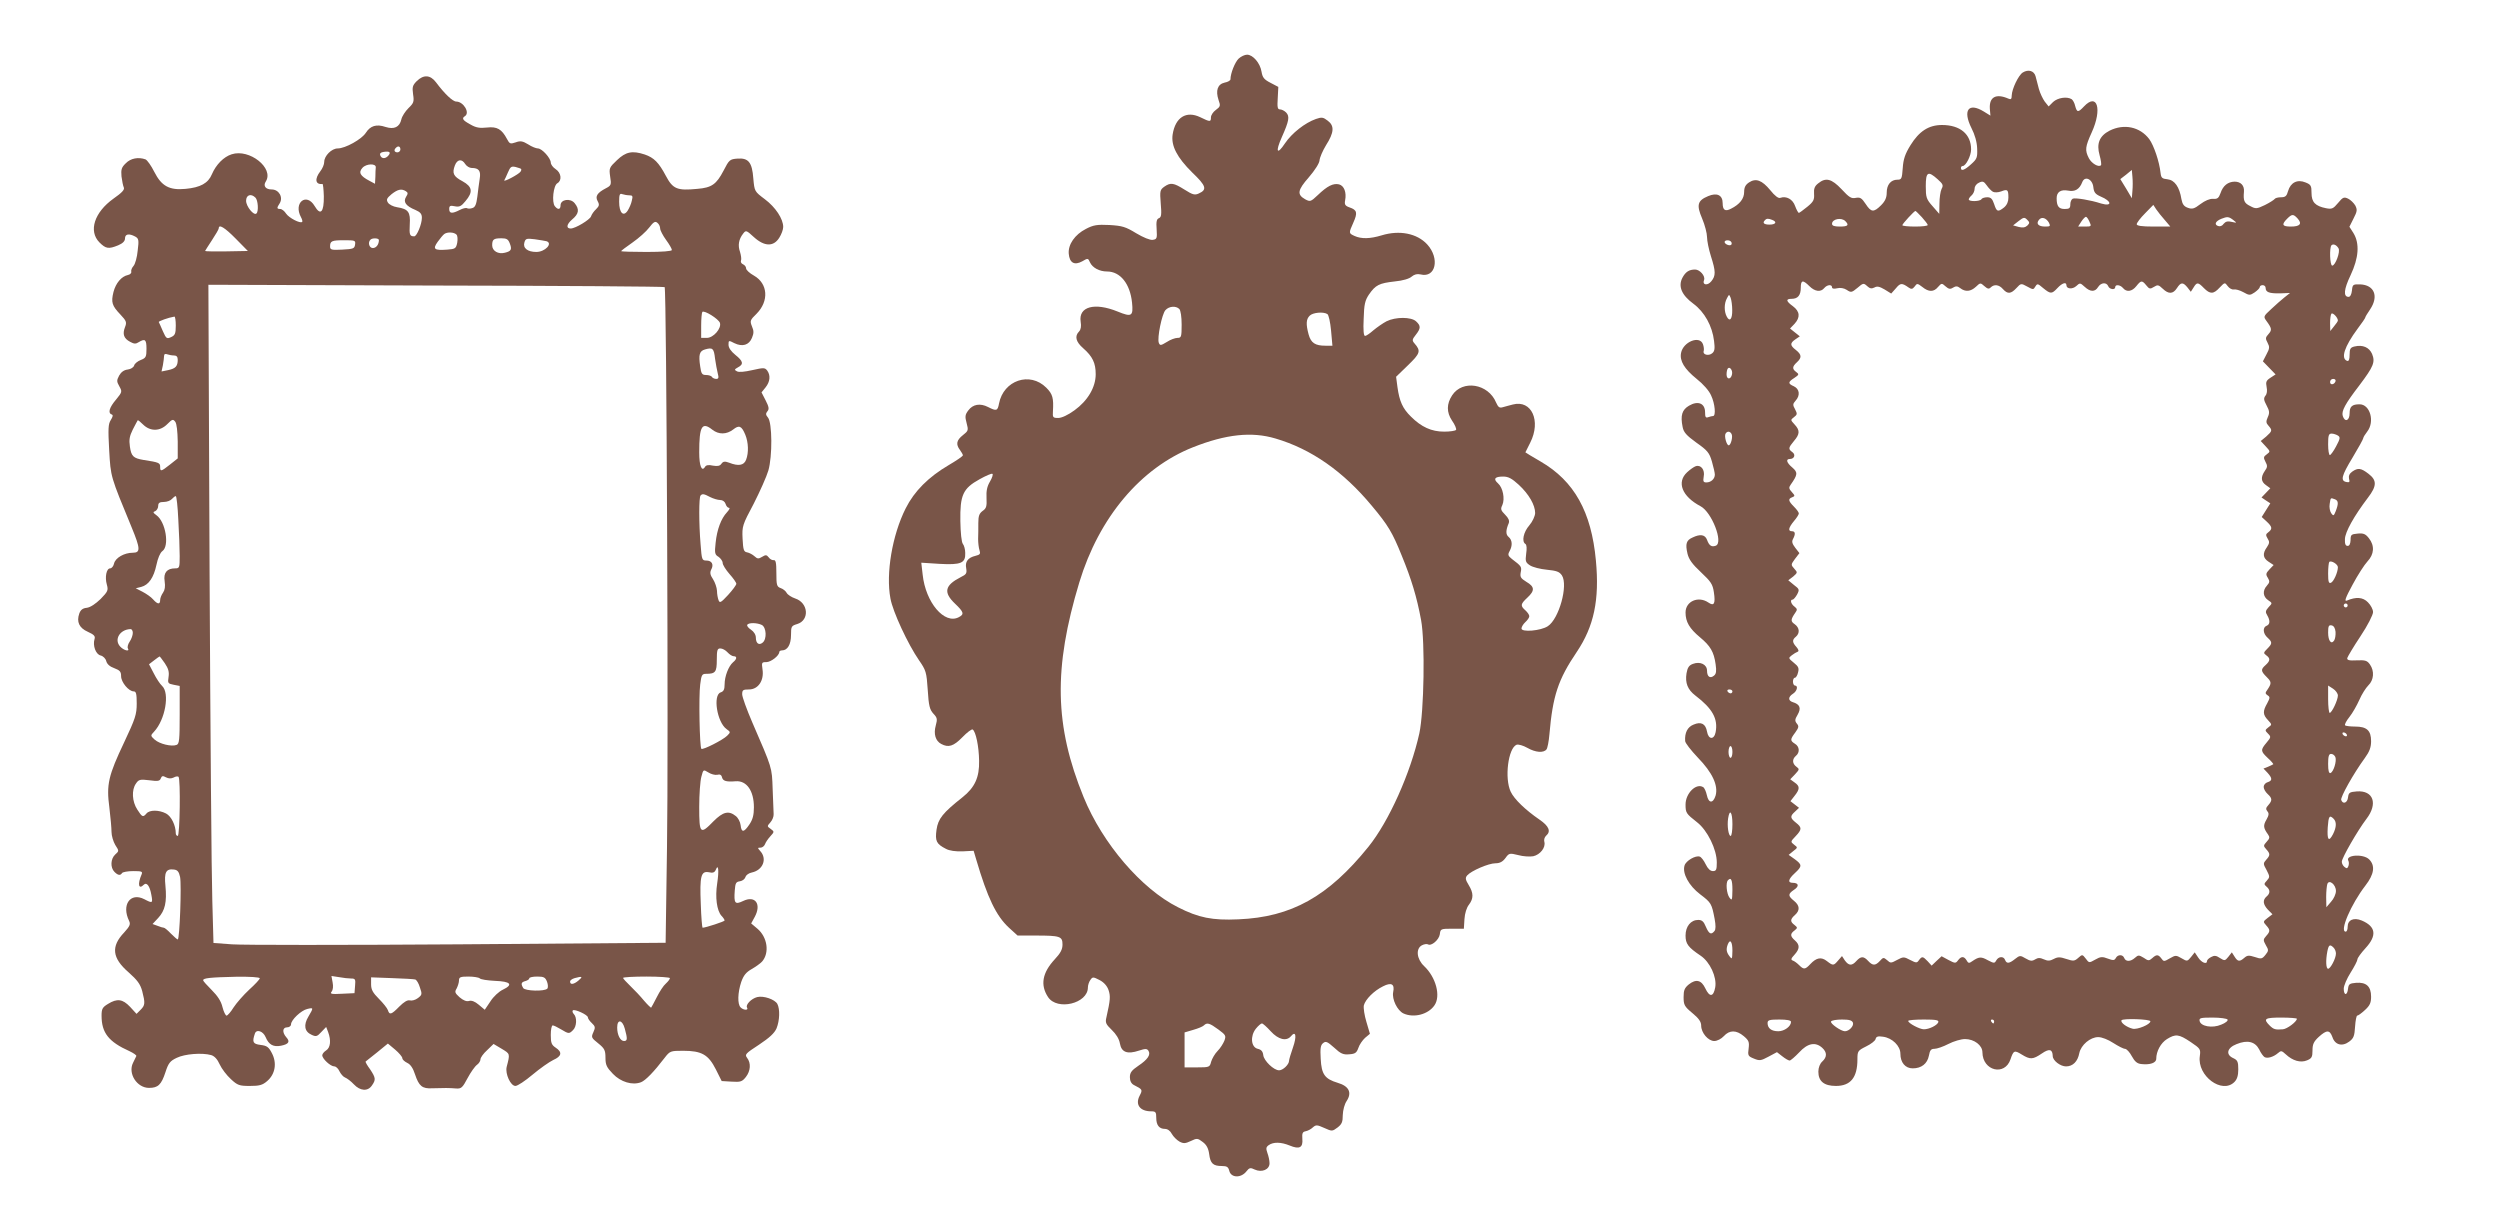 <?xml version="1.0" standalone="no"?>
<!DOCTYPE svg PUBLIC "-//W3C//DTD SVG 20010904//EN"
 "http://www.w3.org/TR/2001/REC-SVG-20010904/DTD/svg10.dtd">
<svg version="1.0" xmlns="http://www.w3.org/2000/svg"
 width="1280pt" height="619pt" viewBox="0 0 1280 619"
 preserveAspectRatio="xMidYMid meet">
<g transform="translate(0,619) scale(0.1,-0.1)"
fill="#795548" stroke="none">
<path d="M6342 5890 c-19 -18 -42 -76 -42 -106 0 -6 -13 -14 -30 -17 -36 -8
-47 -41 -31 -89 11 -30 9 -34 -14 -51 -14 -10 -25 -27 -25 -38 0 -24 -4 -24
-55 1 -71 34 -127 0 -141 -88 -9 -58 22 -118 101 -196 71 -68 77 -87 32 -107
-20 -9 -31 -6 -72 20 -56 35 -71 38 -104 15 -22 -16 -23 -22 -18 -86 5 -56 3
-70 -9 -75 -12 -4 -15 -18 -12 -57 3 -47 1 -51 -20 -54 -14 -2 -48 12 -85 34
-54 33 -71 38 -137 42 -63 3 -82 0 -120 -20 -57 -29 -92 -80 -88 -127 4 -47
29 -61 69 -39 29 17 30 17 40 -6 13 -27 48 -46 87 -46 68 0 118 -63 128 -159
7 -70 -1 -76 -74 -46 -118 48 -201 25 -189 -52 4 -24 1 -40 -8 -50 -24 -24
-17 -53 21 -86 48 -42 64 -76 64 -133 0 -67 -41 -136 -109 -185 -33 -24 -65
-39 -83 -39 -27 0 -29 3 -27 33 4 69 -1 89 -34 122 -84 84 -219 38 -242 -81
-7 -38 -13 -40 -56 -18 -41 21 -78 14 -101 -17 -17 -22 -18 -32 -9 -65 10 -37
9 -40 -19 -62 -33 -26 -37 -47 -15 -76 8 -11 15 -23 15 -27 0 -5 -33 -27 -72
-50 -104 -61 -177 -134 -221 -222 -69 -137 -102 -334 -78 -461 12 -68 90 -235
146 -316 36 -52 39 -61 45 -152 5 -82 10 -101 29 -122 20 -21 21 -28 12 -61
-12 -43 -1 -79 28 -94 37 -20 63 -12 108 34 24 25 48 43 53 40 16 -10 32 -86
33 -160 2 -85 -22 -137 -85 -187 -101 -80 -125 -110 -133 -166 -8 -58 -1 -73
48 -98 18 -10 50 -14 85 -13 l57 3 13 -44 c58 -197 102 -289 168 -350 l44 -40
92 0 c126 0 138 -4 138 -46 0 -25 -10 -44 -40 -76 -63 -68 -75 -131 -34 -193
47 -71 204 -33 204 49 0 12 6 30 13 39 11 16 14 16 47 -1 23 -12 39 -31 46
-52 10 -31 9 -49 -11 -138 -7 -28 -3 -36 27 -65 22 -21 38 -46 42 -70 8 -45
38 -56 98 -36 33 11 41 10 48 -1 13 -20 -4 -45 -52 -77 -34 -23 -43 -35 -43
-58 0 -19 7 -33 20 -40 45 -23 46 -24 30 -55 -24 -46 2 -80 59 -80 23 0 26 -4
26 -33 0 -38 15 -57 45 -57 13 0 27 -10 35 -26 8 -14 25 -31 39 -39 21 -11 30
-10 58 3 31 15 35 15 61 -5 19 -14 29 -32 33 -62 6 -48 20 -61 65 -61 26 0 33
-5 38 -25 9 -36 60 -38 88 -2 14 18 20 20 42 9 37 -17 76 0 76 32 0 14 -5 37
-11 53 -8 23 -7 30 7 40 24 17 63 16 107 -2 50 -21 69 -11 65 34 -2 29 1 36
17 39 11 2 28 11 37 20 16 14 22 13 58 -3 40 -18 41 -18 68 2 22 17 27 28 27
64 1 26 9 56 20 72 28 43 12 76 -46 93 -66 20 -83 43 -87 123 -3 52 -1 70 12
80 14 12 22 8 57 -23 33 -31 47 -37 77 -34 31 2 38 8 47 33 5 16 21 39 34 51
l25 21 -18 61 c-10 33 -16 71 -13 85 8 30 51 74 98 97 43 22 61 12 52 -30 -7
-36 21 -94 53 -109 53 -24 126 -5 158 41 34 48 8 145 -53 202 -38 36 -43 89
-11 106 11 6 25 8 31 5 17 -11 57 23 61 52 3 27 5 28 63 28 l60 0 3 49 c2 30
11 59 23 74 24 32 24 59 -1 100 -17 28 -19 37 -8 50 20 23 109 62 145 62 22 0
37 8 51 27 18 25 21 26 65 15 25 -7 59 -9 77 -6 36 8 65 45 57 74 -3 10 1 24
9 31 26 22 15 49 -33 82 -73 50 -130 105 -148 143 -33 69 -13 224 30 241 9 3
34 -4 55 -16 42 -24 83 -27 98 -8 5 6 12 41 15 77 17 197 44 280 140 422 88
131 117 267 98 468 -23 250 -111 407 -283 507 -43 25 -78 46 -78 47 0 0 11 23
25 50 56 111 7 220 -89 195 -17 -4 -40 -11 -52 -14 -17 -5 -23 0 -34 24 -40
97 -172 118 -225 37 -29 -44 -29 -87 -1 -129 15 -21 24 -43 21 -48 -4 -5 -31
-9 -61 -9 -65 0 -117 24 -170 77 -43 42 -59 79 -69 151 l-7 53 61 59 c63 61
67 73 33 112 -13 15 -12 20 7 44 26 33 26 46 1 69 -25 23 -105 23 -151 0 -19
-10 -49 -31 -67 -46 -18 -16 -37 -29 -43 -29 -7 0 -10 30 -7 88 2 74 7 94 27
124 34 49 52 58 132 67 42 4 75 14 87 25 13 11 28 15 45 11 78 -20 100 82 34
154 -52 56 -141 74 -233 46 -59 -18 -104 -19 -139 -3 -30 14 -30 14 -6 68 23
51 19 65 -19 78 -23 8 -27 15 -23 36 8 41 -5 75 -31 82 -30 7 -60 -8 -109 -55
-36 -34 -39 -35 -65 -21 -42 24 -39 46 19 112 31 36 54 72 55 87 1 14 16 49
33 77 42 66 44 100 9 126 -23 18 -31 19 -60 9 -57 -20 -124 -73 -159 -125 -41
-62 -50 -44 -16 32 37 83 41 106 22 126 -9 9 -23 16 -32 16 -12 0 -14 11 -11
57 l3 58 -40 21 c-33 17 -41 27 -46 57 -7 44 -44 87 -74 87 -12 0 -31 -9 -43
-20z m-304 -1282 c7 -7 12 -40 12 -80 0 -63 -2 -68 -21 -68 -12 0 -37 -9 -55
-21 -31 -19 -35 -19 -41 -4 -9 25 16 147 34 167 19 21 54 23 71 6z m758 -26
c7 -4 15 -42 19 -84 l7 -78 -36 0 c-52 0 -74 14 -86 58 -14 52 -13 78 6 96 16
16 70 21 90 8z m-266 -637 c184 -54 348 -169 494 -345 83 -99 105 -136 153
-255 50 -122 77 -211 99 -330 21 -113 15 -468 -9 -580 -45 -203 -156 -451
-261 -581 -205 -254 -394 -360 -666 -371 -133 -6 -203 8 -309 62 -187 94 -386
326 -483 564 -149 365 -155 659 -22 1099 101 333 314 586 582 692 169 67 301
81 422 45z m-1461 -220 c-15 -25 -20 -48 -18 -85 2 -43 -1 -53 -20 -66 -17
-13 -22 -25 -22 -62 0 -26 0 -63 -1 -82 0 -19 3 -45 7 -57 6 -19 3 -23 -21
-29 -38 -9 -54 -30 -47 -64 4 -25 1 -31 -28 -45 -82 -42 -90 -78 -29 -136 45
-43 48 -54 19 -69 -73 -39 -170 75 -185 218 l-7 61 94 -6 c110 -6 133 4 131
56 0 18 -6 39 -12 46 -7 8 -12 57 -13 117 -2 133 13 167 98 214 32 18 62 31
66 28 5 -2 -1 -20 -12 -39z m2707 -17 c52 -48 84 -104 84 -145 -1 -16 -13 -43
-30 -63 -30 -34 -40 -83 -20 -95 7 -4 8 -24 4 -50 -5 -39 -3 -45 20 -60 14 -9
53 -19 86 -22 50 -5 64 -10 77 -29 33 -51 -15 -223 -72 -260 -36 -24 -135 -32
-135 -12 0 8 9 23 20 33 11 10 20 23 20 30 0 7 -9 20 -20 30 -27 24 -25 32 10
65 39 36 38 56 -5 81 -29 18 -33 25 -29 48 6 29 4 32 -45 69 -20 16 -22 22
-12 40 16 29 14 57 -5 73 -15 12 -15 34 1 71 4 12 -1 25 -19 43 -22 22 -24 29
-14 49 14 32 3 89 -22 111 -26 23 -17 35 26 35 27 0 45 -10 80 -42z m-1538
-2789 c38 -28 40 -32 31 -57 -6 -15 -21 -39 -35 -53 -14 -14 -28 -39 -33 -55
-7 -28 -9 -29 -72 -29 l-64 0 0 90 0 89 44 13 c25 7 49 17 55 23 16 16 29 12
74 -21z m268 -9 c39 -43 81 -53 104 -25 25 30 30 -1 10 -58 -11 -31 -20 -62
-20 -68 0 -19 -31 -49 -51 -49 -27 0 -77 48 -81 77 -2 19 -10 29 -28 33 -35 8
-40 65 -10 103 12 15 26 27 31 27 5 0 25 -18 45 -40z"/>
<path d="M10357 5819 c-22 -13 -56 -84 -57 -118 0 -18 -4 -22 -17 -16 -64 28
-99 8 -95 -52 l3 -35 -34 21 c-78 48 -109 7 -63 -85 17 -33 28 -71 29 -104 2
-47 -1 -54 -31 -81 -33 -30 -52 -37 -52 -19 0 6 4 10 9 10 16 0 43 52 43 85 0
78 -56 125 -149 125 -68 0 -117 -32 -161 -103 -28 -45 -37 -72 -40 -118 -4
-54 -6 -59 -27 -59 -34 0 -55 -26 -55 -66 0 -26 -8 -44 -29 -65 -38 -38 -51
-36 -79 7 -20 30 -28 35 -50 31 -23 -5 -34 2 -73 44 -51 54 -81 62 -120 30
-18 -14 -23 -27 -21 -54 2 -30 -3 -40 -35 -66 -21 -17 -40 -31 -43 -31 -3 0
-12 16 -19 35 -12 35 -45 53 -76 42 -9 -4 -28 10 -51 39 -43 52 -74 63 -109
40 -18 -12 -25 -25 -25 -49 0 -34 -22 -63 -68 -86 -29 -15 -42 -7 -42 29 0 41
-29 55 -74 36 -55 -23 -61 -45 -31 -115 14 -33 25 -76 25 -95 0 -19 9 -63 20
-98 25 -78 25 -100 2 -128 -20 -25 -48 -19 -37 7 7 20 -22 53 -46 53 -31 0
-49 -12 -65 -42 -23 -44 -4 -89 56 -133 57 -42 97 -114 106 -191 5 -39 3 -53
-10 -63 -18 -15 -50 -7 -43 12 2 6 1 22 -4 35 -17 46 -101 12 -112 -45 -8 -41
17 -82 80 -133 33 -26 64 -61 74 -85 20 -42 25 -105 10 -105 -5 0 -16 -3 -25
-6 -13 -5 -16 1 -16 25 0 46 -36 61 -82 34 -36 -21 -45 -50 -33 -109 5 -27 19
-43 70 -80 57 -40 67 -52 80 -97 8 -28 15 -58 15 -67 0 -22 -20 -40 -43 -40
-16 0 -18 5 -14 30 7 34 -14 62 -41 53 -9 -3 -29 -17 -44 -31 -55 -51 -26
-124 69 -174 57 -30 118 -186 78 -202 -22 -8 -34 0 -45 30 -10 27 -35 31 -74
12 -32 -14 -38 -32 -26 -83 7 -29 24 -53 69 -95 51 -48 60 -61 66 -102 9 -59
1 -73 -28 -53 -51 35 -117 7 -117 -51 0 -48 20 -82 74 -127 53 -44 71 -74 80
-138 5 -35 3 -49 -8 -58 -20 -17 -36 -6 -36 25 0 32 -35 49 -72 35 -20 -7 -28
-19 -33 -48 -8 -50 6 -84 45 -114 88 -67 117 -119 104 -188 -8 -40 -37 -38
-44 3 -7 40 -30 53 -69 36 -31 -12 -46 -42 -43 -84 0 -10 30 -48 65 -85 75
-77 105 -143 91 -194 -13 -42 -36 -41 -45 2 -4 18 -12 37 -19 41 -36 22 -90
-32 -90 -89 0 -43 3 -47 59 -91 53 -41 101 -139 101 -206 0 -37 -3 -44 -20
-44 -13 0 -26 12 -37 35 -9 19 -23 37 -30 39 -21 8 -71 -21 -78 -45 -13 -40
22 -104 80 -148 57 -43 59 -48 74 -126 6 -33 6 -54 -1 -62 -17 -21 -28 -15
-44 22 -11 27 -20 35 -39 35 -38 0 -65 -33 -65 -80 0 -42 13 -60 77 -103 48
-32 84 -110 75 -162 -9 -50 -29 -52 -51 -5 -20 42 -47 49 -84 20 -22 -18 -27
-30 -27 -65 0 -40 4 -48 45 -82 33 -27 45 -45 45 -64 0 -37 36 -79 67 -79 15
0 36 11 49 25 29 32 64 32 102 0 26 -22 29 -30 25 -63 -5 -36 -3 -40 27 -52
29 -12 36 -11 75 10 l43 23 27 -21 c15 -12 32 -22 38 -22 5 0 27 19 49 42 43
47 83 55 118 23 25 -23 25 -47 0 -70 -12 -11 -20 -31 -20 -52 0 -49 29 -73 90
-73 75 0 110 43 110 136 0 42 2 45 44 66 25 12 47 29 49 38 3 13 12 16 38 12
47 -6 89 -47 89 -87 0 -45 25 -75 63 -75 45 0 75 24 83 65 5 28 11 35 28 35
13 0 45 11 72 25 27 14 65 25 85 25 47 0 89 -32 89 -68 1 -95 115 -123 144
-35 15 45 20 47 57 24 44 -27 57 -26 103 5 39 27 55 22 56 -13 0 -23 39 -53
68 -53 35 0 60 25 68 68 9 42 56 82 97 82 19 0 51 -13 77 -30 25 -16 52 -30
60 -30 8 0 24 -17 35 -38 15 -27 27 -38 49 -40 44 -5 76 6 76 27 0 38 23 81
55 101 44 27 60 26 121 -15 50 -34 52 -36 47 -73 -14 -101 114 -195 177 -132
14 14 20 33 20 65 0 39 -4 47 -25 57 -41 18 -33 53 16 72 56 23 95 13 116 -27
8 -18 21 -35 27 -39 14 -9 46 0 69 20 16 14 19 13 40 -6 35 -33 76 -45 109
-31 24 10 28 17 28 51 0 31 6 45 32 69 41 37 56 37 70 -1 13 -40 50 -50 86
-23 23 17 27 29 30 77 2 31 7 56 11 56 5 0 23 13 40 29 25 23 31 37 31 68 0
53 -25 75 -77 71 -33 -3 -38 -6 -41 -30 -4 -37 -22 -36 -22 0 0 15 16 52 35
82 19 30 35 61 35 68 0 7 19 33 41 57 60 65 54 111 -19 142 -41 17 -72 3 -72
-32 0 -14 -4 -25 -10 -25 -33 0 27 140 101 236 45 58 51 102 19 134 -30 30
-125 23 -106 -8 3 -6 3 -17 0 -26 -5 -13 -9 -14 -20 -5 -8 6 -14 18 -14 27 0
19 81 160 126 219 60 78 36 147 -49 141 -37 -3 -42 -6 -45 -30 -3 -29 -26 -38
-35 -14 -5 14 62 134 121 215 24 33 32 55 32 86 0 55 -22 75 -82 75 -24 0 -48
3 -51 6 -4 4 6 23 22 43 16 20 38 59 51 88 12 28 33 61 46 74 28 27 32 73 8
107 -14 20 -24 23 -68 21 -39 -2 -50 1 -48 12 2 7 32 58 68 112 36 54 64 109
64 123 0 14 -12 36 -26 50 -26 27 -61 29 -108 9 -14 -6 -8 13 29 81 26 49 61
103 76 119 35 37 38 81 8 119 -17 22 -28 27 -58 24 -33 -3 -36 -6 -36 -33 -1
-20 -6 -30 -15 -30 -11 0 -15 10 -14 35 1 36 46 117 118 212 46 60 46 89 3
122 -39 30 -54 32 -84 11 -14 -10 -19 -22 -16 -36 5 -17 2 -20 -13 -17 -32 6
-26 31 31 125 30 50 55 95 55 100 0 4 9 19 20 33 40 51 15 140 -39 140 -38 0
-51 -11 -51 -46 0 -38 -24 -48 -35 -14 -8 25 12 62 85 157 73 97 82 119 65
161 -15 34 -48 48 -90 38 -21 -5 -25 -12 -25 -42 0 -24 -4 -34 -12 -32 -35 12
-15 73 53 165 22 29 39 54 39 57 0 3 11 22 25 42 45 67 22 125 -51 128 -37 1
-39 -1 -42 -31 -2 -20 -9 -33 -17 -33 -28 0 -25 38 10 111 42 89 47 162 15
215 l-21 33 21 42 c19 37 20 45 9 67 -8 13 -24 29 -37 35 -21 10 -27 7 -51
-22 -25 -30 -32 -33 -62 -27 -55 11 -74 31 -74 78 0 37 -3 43 -31 54 -41 17
-76 0 -89 -44 -7 -26 -14 -32 -36 -32 -16 0 -30 -4 -33 -9 -4 -5 -26 -19 -50
-31 -42 -20 -47 -20 -75 -5 -31 15 -36 28 -32 73 3 32 -16 52 -48 52 -34 -1
-59 -20 -72 -59 -9 -25 -16 -31 -38 -29 -17 1 -41 -9 -65 -27 -31 -24 -42 -27
-64 -19 -20 7 -28 18 -33 44 -10 63 -35 98 -71 102 -28 3 -33 7 -36 33 -6 57
-34 140 -58 173 -48 63 -129 80 -203 43 -52 -27 -68 -66 -51 -126 7 -25 10
-48 7 -51 -12 -12 -48 9 -62 36 -21 41 -19 58 15 133 54 119 28 204 -40 132
-30 -32 -36 -31 -45 2 -3 15 -12 31 -18 35 -24 15 -71 8 -95 -14 l-23 -23 -20
25 c-10 14 -24 43 -30 65 -6 22 -13 51 -17 65 -8 28 -37 36 -65 19z m561 -606
l-3 -38 -29 49 -30 49 30 23 29 24 3 -35 c2 -19 2 -52 0 -72z m-997 59 c27
-24 30 -31 20 -49 -6 -12 -11 -46 -11 -75 l-1 -53 -34 39 c-32 36 -35 45 -35
103 0 73 11 80 61 35z m797 -41 c3 -26 10 -35 37 -47 58 -24 61 -53 3 -36 -55
18 -131 30 -145 25 -7 -3 -13 -16 -13 -29 0 -20 -5 -24 -29 -24 -30 0 -41 14
-41 55 0 32 21 46 59 39 35 -7 58 7 72 43 13 35 53 16 57 -26z m-514 -23 c8
-4 26 -4 42 2 33 13 37 9 37 -32 0 -20 -7 -37 -22 -50 -32 -25 -38 -23 -51 17
-9 27 -17 35 -35 35 -13 0 -27 -4 -30 -10 -8 -12 -65 -13 -65 -1 0 5 7 14 15
21 8 7 15 22 15 34 0 12 9 25 23 31 18 9 25 6 39 -14 9 -13 23 -28 32 -33z
m880 -145 l28 -33 -86 0 c-61 0 -86 4 -86 12 0 7 19 32 43 56 l42 43 15 -23
c8 -12 28 -37 44 -55z m-1244 15 c16 -18 30 -36 30 -40 0 -5 -29 -8 -65 -8
-36 0 -65 3 -65 7 0 7 61 73 67 73 2 0 17 -15 33 -32z m1924 -7 c24 -27 12
-41 -35 -41 -44 0 -49 10 -19 40 25 25 32 25 54 1z m-1384 -36 c-11 -10 -24
-12 -44 -7 l-29 8 28 22 c26 20 30 21 44 7 13 -13 14 -17 1 -30z m111 14 c8
-17 6 -19 -20 -19 -35 0 -48 15 -31 35 14 17 37 9 51 -16z m207 6 c11 -24 10
-25 -23 -25 l-35 0 16 25 c9 14 20 25 24 25 4 0 12 -11 18 -25z m737 8 c19
-15 19 -15 -9 -9 -20 5 -31 2 -41 -10 -7 -11 -19 -15 -29 -11 -21 8 -12 25 18
37 30 12 38 11 61 -7z m-2361 1 c26 -10 18 -24 -14 -24 -29 0 -38 9 -23 23 8
9 17 9 37 1z m374 -6 c21 -21 13 -28 -28 -28 -28 0 -40 4 -40 14 0 25 48 34
68 14z m-584 -107 c3 -4 3 -11 0 -14 -8 -8 -34 3 -34 14 0 11 27 12 34 0z
m3109 -32 c11 -17 -16 -89 -32 -89 -12 0 -15 92 -4 104 9 9 25 3 36 -15z
m-2709 -194 c28 -28 58 -32 76 -10 15 18 40 20 40 4 0 -7 10 -9 26 -5 16 4 35
1 49 -8 22 -15 26 -14 55 10 29 25 32 26 50 9 14 -13 23 -14 37 -7 14 8 26 5
52 -10 l34 -21 24 27 c23 28 31 28 65 4 14 -10 20 -9 31 5 12 17 14 17 39 -2
33 -27 59 -27 81 0 18 20 19 20 38 3 16 -14 24 -16 38 -7 15 9 23 9 37 -2 27
-21 54 -18 81 7 22 21 23 21 43 3 16 -14 23 -16 32 -7 18 18 43 15 63 -8 24
-27 41 -25 69 5 23 25 24 25 55 8 31 -17 32 -17 42 0 10 16 12 16 40 -8 38
-31 44 -31 73 0 24 26 46 33 46 15 0 -20 31 -22 50 -5 19 18 21 17 43 -3 29
-27 53 -28 69 -2 15 24 43 26 52 5 6 -17 36 -21 36 -5 0 15 26 12 40 -5 18
-22 46 -18 68 10 24 30 29 31 51 4 15 -19 20 -20 39 -8 19 12 24 11 45 -9 30
-29 53 -28 73 3 20 31 31 31 54 3 l17 -22 14 22 c17 28 23 28 53 -3 32 -32 49
-32 81 3 26 27 26 27 41 7 8 -11 22 -19 31 -17 9 2 31 -4 49 -14 30 -17 34
-17 58 -1 14 10 26 22 26 27 0 6 7 10 15 10 8 0 15 -6 15 -14 0 -22 18 -29 74
-28 l51 2 -29 -23 c-15 -12 -46 -39 -68 -60 -39 -36 -40 -38 -24 -60 28 -38
29 -47 11 -67 -16 -18 -17 -23 -5 -45 11 -21 11 -29 -6 -60 l-18 -35 32 -33
33 -34 -26 -17 c-22 -14 -25 -22 -20 -47 4 -19 2 -36 -6 -45 -10 -13 -9 -22 6
-50 15 -28 16 -38 6 -60 -10 -22 -9 -30 4 -44 20 -23 19 -27 -12 -55 l-28 -23
25 -27 c24 -26 25 -27 6 -41 -17 -12 -18 -17 -7 -38 11 -20 11 -28 -3 -47 -22
-32 -20 -55 6 -73 l22 -16 -22 -23 -23 -24 22 -15 23 -15 -22 -35 -22 -35 25
-23 c29 -27 31 -38 9 -55 -14 -10 -14 -15 -4 -32 11 -17 10 -24 -3 -44 -24
-33 -21 -56 8 -75 l26 -17 -21 -22 c-19 -20 -20 -26 -9 -43 11 -18 10 -24 -4
-40 -24 -26 -21 -57 6 -75 22 -15 22 -15 2 -36 -16 -18 -17 -25 -7 -41 16 -27
15 -47 -3 -54 -21 -8 -19 -40 5 -61 25 -23 25 -30 -2 -57 -19 -19 -20 -22 -5
-33 22 -16 21 -28 -3 -50 -26 -23 -25 -31 6 -62 25 -25 25 -32 2 -66 -11 -14
-10 -19 2 -27 13 -8 13 -13 -2 -41 -23 -40 -23 -58 4 -86 21 -23 21 -23 2 -37
-18 -14 -18 -16 -2 -32 16 -16 16 -19 -7 -46 -32 -38 -31 -44 6 -79 18 -16 30
-31 28 -32 -2 -2 -14 -7 -27 -13 l-23 -9 21 -22 c25 -28 25 -40 0 -48 -11 -3
-20 -14 -20 -24 0 -10 9 -26 20 -36 24 -22 25 -33 4 -57 -13 -14 -14 -21 -5
-32 9 -10 8 -20 -5 -43 -17 -29 -16 -42 8 -75 10 -14 9 -21 -6 -37 -18 -20
-18 -22 -3 -39 21 -23 21 -31 0 -54 -16 -18 -16 -21 2 -53 17 -33 17 -36 1
-54 -15 -16 -15 -19 -1 -31 19 -16 19 -34 0 -50 -21 -18 -19 -40 7 -68 l23
-23 -25 -19 c-23 -18 -24 -19 -7 -38 21 -23 21 -31 0 -54 -16 -18 -16 -22 -2
-47 15 -25 15 -29 -2 -50 -17 -21 -22 -22 -54 -11 -31 10 -39 9 -54 -4 -24
-21 -34 -20 -50 6 l-14 22 -18 -23 c-17 -21 -19 -21 -43 -6 -19 13 -29 14 -45
5 -12 -6 -21 -15 -21 -20 0 -20 -28 -9 -45 17 l-18 27 -19 -24 c-19 -23 -20
-23 -49 -6 -28 16 -30 16 -60 -1 -29 -17 -31 -17 -43 0 -16 21 -25 21 -47 1
-16 -14 -20 -14 -43 2 -25 15 -28 15 -45 0 -22 -20 -47 -21 -55 -1 -7 19 -33
19 -43 0 -7 -13 -14 -13 -41 -3 -28 11 -38 10 -64 -5 -32 -18 -32 -18 -49 5
-17 22 -18 22 -38 4 -19 -17 -25 -18 -61 -6 -33 11 -44 11 -65 0 -19 -10 -30
-11 -50 -2 -20 9 -30 9 -45 0 -16 -10 -25 -9 -49 5 -27 16 -30 16 -54 -3 -30
-24 -43 -25 -51 -5 -7 20 -33 19 -45 -2 -9 -16 -11 -16 -44 1 -34 19 -45 18
-80 -6 -15 -11 -20 -10 -28 5 -13 22 -28 22 -44 0 -12 -16 -15 -16 -49 2 l-35
19 -26 -24 -25 -24 -20 22 c-25 26 -29 27 -45 6 -10 -15 -14 -15 -45 1 -32 17
-35 17 -67 0 -31 -17 -34 -17 -51 -1 -18 15 -20 15 -37 -4 -23 -25 -37 -25
-60 0 -23 25 -37 25 -60 0 -23 -26 -39 -25 -59 2 l-15 23 -20 -23 c-23 -27
-26 -27 -57 -3 -29 23 -54 18 -85 -15 -27 -29 -34 -29 -58 -5 -10 10 -25 21
-32 23 -11 4 -9 11 9 30 27 30 28 50 2 73 -25 22 -25 34 -2 51 16 13 16 15 0
28 -23 17 -23 29 2 51 27 24 25 49 -5 73 -31 25 -31 35 0 56 28 18 25 36 -6
36 -27 0 -24 18 11 50 38 35 37 43 -1 71 l-31 22 23 19 c24 18 24 19 5 33 -19
15 -19 16 7 43 33 35 34 45 2 70 -30 24 -31 33 -4 57 l20 19 -22 17 -22 17 21
27 c28 35 28 50 0 69 l-22 16 25 26 c22 24 23 26 7 38 -22 16 -23 39 -3 56 21
17 19 48 -5 62 -25 16 -25 22 2 58 18 25 19 32 8 45 -11 14 -11 21 4 46 19 33
12 53 -25 64 -25 8 -24 27 1 43 21 13 28 42 10 42 -5 0 -10 9 -10 20 0 11 4
20 10 20 5 0 13 12 16 27 6 22 2 31 -22 50 -28 23 -28 24 -10 38 10 8 24 16
30 18 7 3 5 11 -6 24 -22 24 -23 37 -3 53 21 18 19 46 -6 64 -22 15 -21 24 3
59 11 15 10 20 -4 31 -19 14 -24 36 -10 36 5 0 15 12 23 26 13 25 12 28 -16
49 l-29 24 25 19 c23 20 23 21 6 40 -18 20 -18 21 3 50 l23 30 -21 27 c-16 21
-19 32 -12 45 14 26 12 40 -5 40 -22 0 -18 18 10 52 14 16 25 34 25 39 0 6
-11 21 -25 35 -29 29 -31 40 -9 48 15 6 15 8 -2 27 -15 16 -16 23 -6 37 36 51
38 63 9 88 -30 25 -35 44 -13 44 23 0 31 22 13 35 -22 16 -21 22 8 57 31 36
31 55 3 85 -21 23 -21 23 -3 37 17 13 18 17 6 40 -13 23 -12 28 2 44 25 27 21
60 -8 74 -32 14 -31 22 2 43 24 16 25 19 10 30 -22 16 -21 28 3 50 26 24 25
39 -5 63 -31 24 -31 35 -2 55 l22 15 -25 20 -25 20 23 24 c30 33 28 63 -8 90
-36 26 -38 38 -7 38 32 0 47 18 47 57 0 40 11 41 44 8z m-395 -122 c1 -47 -13
-63 -28 -34 -14 26 -14 67 1 94 11 21 11 21 19 2 4 -11 8 -39 8 -62z m3101
-54 c0 -4 -9 -17 -20 -30 l-19 -24 -1 41 c0 22 3 44 7 48 7 7 33 -20 33 -35z
m-3102 -275 c-5 -28 -28 -29 -28 -1 0 13 3 27 7 31 10 10 25 -10 21 -30z
m3090 -36 c-6 -18 -28 -21 -28 -4 0 9 7 16 16 16 9 0 14 -5 12 -12z m-3093
-269 c9 -13 -3 -59 -14 -59 -11 0 -24 48 -16 60 8 13 22 13 30 -1z m3105 -9
c13 -8 12 -16 -9 -55 -13 -25 -28 -45 -32 -45 -5 0 -9 25 -9 55 0 46 3 55 18
55 9 0 24 -5 32 -10z m-16 -326 c19 -7 20 -22 5 -61 -10 -25 -12 -26 -23 -11
-7 10 -11 31 -8 48 5 33 4 32 26 24z m16 -348 c0 -26 -22 -75 -36 -80 -11 -4
-14 6 -14 48 0 29 3 56 6 59 10 9 44 -12 44 -27z m50 -196 c0 -5 -4 -10 -10
-10 -5 0 -10 5 -10 10 0 6 5 10 10 10 6 0 10 -4 10 -10z m-62 -135 c1 -17 -2
-36 -7 -44 -15 -23 -31 -2 -31 40 0 33 3 40 18 37 11 -2 18 -14 20 -33z m12
-326 c0 -23 -31 -89 -42 -89 -4 0 -8 32 -8 70 l0 70 25 -16 c14 -9 25 -25 25
-35z m-3100 21 c0 -5 -4 -10 -9 -10 -6 0 -13 5 -16 10 -3 6 1 10 9 10 9 0 16
-4 16 -10z m3145 -220 c3 -5 2 -10 -4 -10 -5 0 -13 5 -16 10 -3 6 -2 10 4 10
5 0 13 -4 16 -10z m-3145 -90 c0 -16 -4 -30 -10 -30 -5 0 -10 14 -10 30 0 17
5 30 10 30 6 0 10 -13 10 -30z m3087 -26 c8 -20 -9 -76 -25 -82 -8 -2 -12 11
-12 47 0 39 4 51 15 51 9 0 18 -7 22 -16z m-3087 -344 c0 -33 -4 -60 -9 -60
-11 0 -19 51 -13 90 8 52 22 32 22 -30z m3078 28 c16 -16 15 -43 -3 -79 -22
-42 -31 -30 -27 35 4 57 9 65 30 44z m-3078 -365 c-1 -53 -2 -56 -15 -39 -15
20 -20 77 -8 89 16 17 23 3 23 -50z m3090 -5 c0 -15 -11 -40 -25 -55 l-24 -28
-1 52 c0 28 3 58 6 67 9 25 44 -3 44 -36z m-3090 -305 c-1 -44 -2 -47 -15 -29
-16 21 -18 36 -9 60 12 31 24 15 24 -31z m3078 15 c7 -7 12 -20 12 -30 0 -25
-28 -78 -40 -78 -11 0 -13 42 -4 89 7 34 13 38 32 19z m-938 -377 c0 -16 -67
-44 -91 -38 -32 8 -63 32 -57 43 7 11 148 6 148 -5z m395 9 c4 -6 -11 -18 -32
-26 -46 -20 -106 -9 -111 19 -3 15 5 17 67 17 38 0 73 -5 76 -10z m355 4 c0
-15 -51 -53 -72 -54 -38 -3 -47 -1 -68 20 -34 34 -24 40 60 40 44 0 80 -3 80
-6z m-2590 -16 c0 -23 -34 -48 -65 -48 -35 0 -55 15 -55 42 0 15 9 18 60 18
39 0 60 -4 60 -12z m317 -4 c6 -17 -20 -44 -41 -44 -20 0 -77 40 -71 50 3 6
29 10 56 10 37 0 51 -4 56 -16z m437 2 c-6 -16 -47 -36 -74 -36 -21 0 -80 31
-80 43 0 4 36 7 80 7 63 0 78 -3 74 -14z m286 4 c0 -5 -2 -10 -4 -10 -3 0 -8
5 -11 10 -3 6 -1 10 4 10 6 0 11 -4 11 -10z"/>
<path d="M2134 5775 c-22 -22 -24 -31 -19 -68 6 -38 3 -45 -24 -71 -16 -16
-33 -42 -36 -57 -9 -40 -37 -53 -81 -39 -47 16 -78 6 -101 -30 -21 -33 -105
-80 -144 -80 -31 0 -69 -38 -69 -69 0 -13 -9 -34 -20 -48 -30 -39 -26 -69 11
-65 3 1 6 -28 7 -63 1 -82 -17 -101 -47 -50 -42 71 -110 17 -70 -57 6 -11 9
-22 6 -24 -9 -10 -67 20 -82 42 -8 13 -22 24 -30 24 -18 0 -19 5 -3 29 19 31
-4 71 -41 71 -31 0 -45 18 -30 41 43 68 -84 169 -175 139 -41 -13 -80 -53
-101 -102 -19 -46 -59 -68 -135 -75 -83 -8 -123 14 -160 87 -16 32 -36 60 -45
64 -36 13 -76 6 -101 -20 -22 -21 -25 -32 -22 -67 3 -23 8 -49 12 -57 5 -11
-10 -27 -53 -57 -98 -70 -129 -166 -72 -224 33 -33 47 -35 96 -15 24 10 35 22
35 35 0 23 20 27 52 10 18 -10 20 -17 13 -72 -3 -34 -13 -69 -21 -78 -8 -9
-14 -22 -12 -30 2 -7 -6 -15 -17 -17 -33 -7 -62 -41 -74 -87 -13 -53 -8 -70
36 -116 30 -32 33 -39 23 -64 -14 -36 -6 -58 26 -75 20 -11 29 -12 44 -2 33
20 40 14 40 -34 0 -41 -3 -47 -29 -57 -16 -6 -32 -19 -34 -28 -3 -10 -17 -19
-33 -21 -19 -2 -34 -13 -44 -31 -13 -25 -13 -30 1 -55 15 -27 15 -29 -17 -68
-34 -40 -43 -69 -22 -76 8 -3 6 -11 -5 -29 -13 -20 -14 -45 -8 -154 8 -139 6
-131 115 -395 45 -109 46 -130 6 -130 -44 0 -89 -26 -96 -55 -3 -14 -12 -25
-20 -25 -19 0 -28 -45 -17 -83 8 -29 6 -35 -32 -74 -26 -25 -53 -43 -71 -45
-20 -2 -31 -10 -38 -29 -15 -43 -1 -74 44 -94 31 -14 39 -22 34 -37 -10 -33 6
-78 31 -84 13 -3 26 -16 29 -29 4 -15 18 -28 41 -36 29 -11 35 -18 35 -41 0
-31 39 -78 65 -78 12 0 15 -13 15 -62 0 -56 -7 -77 -64 -198 -81 -171 -92
-216 -76 -335 6 -49 11 -106 11 -125 0 -19 9 -49 19 -66 20 -31 20 -31 0 -49
-24 -22 -26 -67 -4 -89 18 -18 30 -20 39 -6 3 5 29 10 57 10 44 0 49 -2 43
-17 -22 -51 -15 -79 11 -53 15 15 31 -6 39 -52 8 -43 6 -44 -36 -22 -72 37
-118 -29 -78 -111 8 -17 4 -27 -25 -59 -69 -72 -62 -131 22 -204 45 -40 60
-60 70 -96 16 -62 15 -73 -8 -96 l-21 -21 -33 36 c-38 40 -66 44 -113 15 -28
-17 -33 -25 -33 -60 0 -88 36 -134 143 -182 21 -10 37 -21 35 -25 -2 -5 -10
-20 -17 -35 -27 -54 20 -128 82 -128 46 0 63 16 84 80 15 47 24 58 58 74 41
20 129 27 176 14 17 -5 32 -21 44 -48 10 -22 36 -56 57 -75 34 -32 44 -35 97
-35 49 0 65 4 89 25 41 35 51 92 24 143 -16 31 -25 38 -58 42 -39 5 -44 14
-29 58 8 24 42 13 55 -18 16 -39 40 -52 79 -44 40 8 47 21 27 43 -22 25 -20
51 4 51 11 0 20 7 20 15 0 23 52 72 83 79 33 8 33 7 6 -39 -26 -43 -20 -77 16
-93 23 -11 29 -9 50 14 l25 26 10 -26 c16 -43 12 -80 -10 -94 -11 -7 -20 -18
-20 -25 0 -18 42 -57 62 -57 8 0 20 -11 26 -25 7 -14 20 -29 29 -32 10 -4 30
-19 45 -35 32 -34 71 -37 92 -6 21 30 20 39 -9 83 -15 20 -25 38 -23 40 2 1
28 23 59 47 l55 45 37 -31 c20 -17 37 -37 37 -44 0 -7 11 -17 25 -24 16 -7 30
-27 40 -59 20 -60 37 -74 88 -71 60 2 88 2 122 -1 27 -2 33 4 59 53 16 30 38
61 48 68 10 7 18 20 18 28 0 9 15 30 34 47 l33 32 42 -25 c43 -26 43 -24 25
-93 -8 -35 20 -97 45 -97 11 0 50 26 88 58 37 31 85 65 106 75 43 19 47 40 12
63 -21 14 -25 24 -25 65 0 27 4 49 10 49 5 0 24 -9 42 -20 40 -24 42 -24 62
-4 19 18 21 65 4 82 -6 6 -9 15 -5 19 9 8 77 -23 77 -36 0 -6 9 -19 20 -29 18
-17 19 -23 8 -47 -12 -26 -10 -29 25 -57 32 -26 37 -35 37 -74 0 -36 6 -49 38
-82 40 -42 100 -60 144 -43 23 9 66 53 121 125 27 35 30 36 95 36 95 0 129
-20 167 -95 l30 -60 51 -3 c46 -3 54 0 73 24 24 31 27 71 6 98 -13 17 -8 22
61 67 54 36 79 59 90 84 16 40 18 98 4 125 -13 23 -70 43 -103 35 -31 -8 -61
-40 -52 -54 9 -15 -18 -14 -33 1 -17 17 -15 76 3 130 12 34 25 50 53 66 21 12
45 29 54 39 39 45 27 125 -24 168 l-32 27 18 33 c36 66 3 112 -59 82 -42 -20
-48 -13 -43 54 3 38 6 44 27 47 13 2 25 12 28 22 3 10 17 20 33 23 56 12 79
69 43 109 -15 17 -15 18 1 18 9 0 19 8 23 18 3 9 15 27 27 40 21 23 21 24 2
38 -19 13 -19 14 -2 33 10 11 18 30 17 43 -1 13 -3 70 -5 128 -4 113 -1 103
-105 343 -28 65 -51 129 -51 142 0 22 4 25 35 25 47 0 78 46 69 103 -5 35 -4
37 20 37 23 0 66 33 66 52 0 4 6 8 14 8 28 0 46 30 46 79 0 44 2 47 32 56 64
20 57 109 -11 131 -18 6 -38 19 -43 28 -5 10 -19 21 -31 25 -20 7 -22 16 -22
77 0 53 -3 68 -14 66 -7 -1 -19 5 -25 14 -11 14 -16 14 -34 3 -18 -11 -24 -11
-39 3 -10 9 -27 18 -38 20 -17 3 -20 12 -23 70 -3 64 -1 70 57 179 32 63 66
139 75 170 21 72 20 245 -2 271 -12 14 -12 21 -3 32 10 11 8 23 -9 56 l-21 41
21 26 c23 29 26 61 8 86 -12 15 -18 15 -76 2 -40 -9 -70 -12 -79 -6 -14 7 -13
10 5 20 31 16 27 32 -13 64 -22 18 -35 36 -35 52 0 23 1 23 30 8 41 -20 75
-10 90 27 10 24 10 36 0 59 -11 28 -10 32 24 65 64 65 58 154 -14 195 -22 12
-40 29 -40 37 0 8 -7 17 -16 21 -8 3 -13 12 -10 19 3 7 0 27 -5 44 -12 33 -7
65 16 94 14 18 16 18 55 -18 54 -49 101 -50 130 -3 11 17 20 42 20 55 0 41
-39 101 -94 142 -53 40 -53 40 -59 106 -6 83 -25 106 -81 102 -39 -3 -43 -6
-71 -61 -37 -71 -61 -88 -135 -94 -103 -10 -125 -1 -161 67 -36 68 -61 93
-108 109 -64 21 -97 14 -142 -29 -40 -38 -41 -41 -35 -84 7 -42 5 -46 -22 -60
-44 -23 -56 -41 -42 -66 10 -18 8 -25 -8 -41 -11 -10 -23 -27 -26 -37 -6 -17
-80 -62 -104 -62 -25 0 -21 22 7 46 35 29 39 52 13 84 -22 27 -72 19 -72 -11
0 -22 -13 -25 -29 -5 -17 20 -8 107 13 118 24 14 20 53 -9 72 -14 9 -25 24
-25 34 -1 23 -45 72 -66 72 -9 0 -32 9 -50 21 -28 17 -40 19 -64 10 -27 -9
-31 -8 -44 17 -27 51 -51 65 -103 59 -37 -4 -56 -1 -85 16 -39 21 -45 31 -28
42 28 17 -7 75 -44 75 -18 0 -60 40 -104 99 -29 38 -63 40 -98 6z m-84 -350
c0 -8 -7 -15 -15 -15 -16 0 -20 12 -8 23 11 12 23 8 23 -8z m-61 -31 c-15 -18
-35 -18 -42 0 -4 10 2 16 16 18 31 5 40 -1 26 -18z m393 -44 c7 -11 22 -20 33
-20 37 0 48 -15 41 -56 -3 -22 -9 -62 -12 -91 -5 -39 -11 -54 -25 -58 -10 -4
-23 -4 -28 -1 -5 3 -22 -1 -37 -9 -39 -20 -54 -19 -54 5 0 16 5 19 28 14 24
-5 34 0 55 26 40 47 36 74 -15 102 -47 25 -54 41 -39 81 12 32 36 35 53 7z
m-458 -17 c-1 -7 -2 -29 -2 -48 l-2 -36 -28 15 c-48 25 -58 43 -36 67 20 22
70 23 68 2z m744 -8 c2 -2 1 -9 -3 -14 -8 -13 -89 -56 -83 -44 3 4 11 23 19
41 12 28 17 32 39 27 14 -4 27 -8 28 -10z m-590 -114 c11 -7 12 -12 1 -29 -16
-26 -1 -47 48 -67 25 -11 33 -20 33 -40 0 -33 -26 -95 -39 -95 -23 0 -26 7
-23 61 4 63 -7 79 -65 88 -20 3 -41 14 -47 24 -9 15 -6 22 19 43 32 25 51 29
73 15z m1144 -21 c17 0 19 -4 13 -27 -3 -16 -13 -38 -21 -51 -22 -34 -44 -12
-44 45 0 37 3 44 16 39 9 -3 25 -6 36 -6z m-1914 -12 c13 -13 17 -70 5 -81
-13 -13 -53 36 -53 65 0 30 25 39 48 16z m2072 -158 c0 -9 14 -36 30 -58 17
-23 30 -46 30 -52 0 -6 -49 -10 -130 -10 -71 0 -130 2 -130 4 0 2 26 22 58 44
33 23 71 57 86 77 22 29 31 34 42 24 8 -6 14 -19 14 -29z m-2173 -52 l62 -63
-109 -2 c-61 -1 -110 0 -110 2 0 1 16 26 35 55 19 29 35 56 35 61 0 23 31 4
87 -53z m1130 21 c6 -6 7 -24 4 -42 -6 -29 -10 -32 -50 -35 -68 -5 -77 2 -50
40 13 18 28 36 34 40 15 11 49 10 62 -3z m-397 -28 c0 -23 -14 -41 -31 -41
-19 0 -27 29 -12 43 10 10 43 8 43 -2z m670 -17 c12 -31 8 -40 -25 -48 -34 -9
-65 9 -65 38 0 30 7 36 47 36 27 0 35 -5 43 -26z m188 11 c34 -11 -7 -55 -52
-55 -45 0 -70 20 -61 49 6 20 11 21 53 16 26 -4 53 -8 60 -10z m-980 -17 c-3
-21 -9 -23 -65 -26 -56 -3 -63 -1 -63 16 0 28 8 32 72 32 56 0 59 -1 56 -22z
m1585 -218 c10 -10 20 -2387 12 -2871 l-7 -486 -1062 -8 c-584 -4 -1105 -4
-1158 0 l-95 7 -6 217 c-4 119 -10 877 -14 1684 l-6 1469 1166 -4 c641 -1
1168 -5 1170 -8z m283 -183 c9 -28 -33 -77 -67 -77 l-29 0 0 63 c0 35 3 66 6
70 10 10 83 -36 90 -56z m-2786 -14 c0 -41 -4 -50 -24 -59 -22 -10 -25 -8 -42
30 -10 23 -19 44 -21 47 -3 4 49 23 80 28 4 0 7 -20 7 -46z m2761 -169 c4 -27
10 -61 14 -76 6 -22 4 -28 -8 -28 -9 0 -19 5 -22 10 -3 6 -17 10 -30 10 -20 0
-25 6 -30 44 -9 60 -4 79 25 87 39 11 45 6 51 -47z m-2770 16 c13 0 19 -7 19
-22 0 -33 -11 -45 -49 -53 l-34 -7 7 32 c3 18 6 39 6 47 0 10 6 13 16 9 9 -3
24 -6 35 -6z m19 -441 l0 -86 -39 -31 c-47 -37 -51 -38 -51 -12 0 20 -6 23
-85 35 -53 9 -63 19 -70 69 -5 34 -2 53 15 87 12 24 24 45 25 47 2 2 14 -8 28
-22 37 -36 87 -35 124 3 25 25 29 26 40 12 8 -10 12 -50 13 -102z m2737 61
c33 -26 73 -25 107 1 30 24 43 19 62 -27 16 -39 18 -92 4 -128 -11 -29 -39
-34 -87 -15 -22 8 -30 7 -39 -5 -8 -12 -20 -14 -44 -10 -21 5 -35 3 -40 -6
-17 -28 -30 4 -30 74 0 134 14 158 67 116z m-11 -345 c16 -8 39 -15 51 -15 13
0 24 -8 28 -20 3 -11 11 -20 17 -20 7 0 2 -10 -10 -23 -30 -32 -51 -88 -58
-156 -6 -53 -4 -61 15 -72 11 -8 21 -22 21 -31 0 -10 16 -35 35 -57 19 -21 35
-44 35 -50 0 -6 -19 -32 -42 -57 -37 -40 -43 -43 -49 -27 -4 10 -8 32 -8 48
-1 17 -10 43 -20 59 -15 22 -17 34 -10 49 15 26 4 47 -24 47 -23 0 -24 4 -30
83 -9 107 -9 242 0 250 9 10 17 9 49 -8z m-2723 -117 c4 -66 7 -150 7 -185 0
-59 -1 -63 -23 -63 -42 0 -61 -22 -54 -66 4 -27 1 -45 -8 -58 -8 -11 -15 -28
-15 -38 0 -24 -13 -23 -36 3 -10 12 -35 29 -54 39 l-35 18 28 7 c38 10 64 47
78 113 7 34 19 62 30 70 38 26 17 151 -30 184 -18 13 -19 17 -6 21 8 4 15 16
15 27 0 15 7 20 29 20 16 0 34 7 41 15 7 8 16 15 20 15 4 0 10 -55 13 -122z
m2988 -538 c23 -13 26 -72 4 -90 -19 -16 -35 -4 -35 25 0 15 -10 31 -25 41
-14 9 -22 20 -19 25 7 12 51 11 75 -1z m-3221 -40 c0 -12 -7 -32 -16 -45 -9
-13 -13 -29 -9 -35 11 -18 -21 -11 -40 10 -32 35 -2 87 53 89 6 1 12 -8 12
-19z m3045 -100 c10 -11 24 -20 32 -20 18 0 16 -15 -4 -31 -23 -20 -43 -72
-43 -113 0 -26 -5 -36 -20 -41 -41 -13 -19 -153 30 -188 21 -15 21 -16 3 -34
-22 -22 -125 -74 -132 -67 -9 9 -14 270 -6 329 6 49 9 55 30 55 48 0 55 9 55
71 0 51 3 59 18 59 11 0 27 -9 37 -20z m-2881 -56 c18 -27 23 -44 19 -70 -5
-32 -3 -34 26 -40 l31 -6 0 -148 c0 -128 -2 -149 -16 -154 -26 -10 -87 5 -112
27 -22 20 -22 21 -3 41 57 61 81 197 41 234 -11 10 -30 39 -43 65 l-24 46 26
20 c14 11 27 20 28 20 1 1 13 -15 27 -35z m2828 -571 c14 4 22 0 25 -14 5 -18
22 -23 70 -19 56 4 93 -49 93 -133 0 -40 -6 -63 -23 -88 -28 -42 -41 -43 -45
-4 -2 17 -13 38 -25 47 -36 29 -65 22 -114 -27 -68 -70 -73 -65 -73 73 0 64 5
134 11 155 10 38 10 38 36 22 14 -9 34 -14 45 -12z m-2783 -14 c10 6 21 7 25
4 11 -11 7 -303 -4 -303 -5 0 -10 6 -10 13 0 41 -23 88 -50 102 -37 19 -84 19
-100 0 -18 -21 -22 -19 -47 20 -27 41 -30 101 -7 133 14 21 21 23 69 17 43 -6
53 -4 58 9 5 14 11 15 27 6 14 -7 26 -7 39 -1z m2783 -542 c-11 -71 -2 -139
22 -166 9 -9 16 -20 16 -24 0 -5 -98 -37 -113 -37 -2 0 -7 55 -9 122 -6 143 1
170 42 162 20 -5 29 -1 35 13 13 33 17 -4 7 -70z m-2750 33 c8 -40 -2 -320
-12 -320 -3 0 -19 14 -35 30 -16 17 -32 30 -36 30 -4 0 -19 4 -33 10 l-25 9
29 31 c35 38 45 81 37 165 -7 69 3 88 43 83 19 -2 26 -11 32 -38z m408 -519
c0 -5 -24 -31 -54 -58 -29 -27 -65 -68 -80 -91 -14 -23 -31 -42 -36 -42 -5 0
-15 20 -21 44 -7 30 -25 57 -55 87 -24 24 -44 46 -44 50 0 11 34 15 168 18 71
1 122 -2 122 -8z m468 -1 c21 0 23 -4 20 -37 l-3 -38 -64 -3 c-54 -3 -63 -1
-53 11 7 9 9 27 5 47 l-6 33 39 -6 c21 -4 49 -7 62 -7z m328 -5 c7 -2 18 -20
24 -41 12 -34 11 -38 -10 -54 -13 -10 -31 -15 -42 -12 -12 3 -30 -8 -54 -32
-40 -41 -50 -44 -58 -18 -4 11 -24 36 -46 58 -31 31 -40 47 -40 74 l0 36 108
-4 c59 -2 112 -5 118 -7z m330 6 c5 -6 40 -11 78 -13 81 -3 95 -19 41 -45 -20
-9 -49 -36 -64 -60 l-29 -43 -31 26 c-20 17 -37 23 -50 19 -12 -4 -29 3 -48
19 -24 22 -26 27 -15 45 6 12 12 30 12 41 0 17 7 20 48 20 26 0 52 -4 58 -9z
m345 -18 c5 -14 6 -30 1 -35 -15 -15 -113 -12 -123 3 -13 22 -11 30 11 36 11
3 20 9 20 14 0 5 18 9 40 9 35 0 42 -4 51 -27z m160 6 c-24 -20 -43 -22 -42
-4 0 6 10 13 23 17 40 11 44 8 19 -13z m469 13 c0 -5 -9 -17 -21 -28 -12 -10
-32 -41 -46 -69 -14 -27 -27 -52 -29 -54 -1 -2 -18 14 -36 35 -18 22 -49 55
-70 75 -21 20 -38 39 -38 42 0 4 54 7 120 7 66 0 120 -4 120 -8z m-231 -259
c14 -51 14 -63 -4 -63 -19 0 -35 31 -35 69 0 45 27 40 39 -6z"/>
</g>
</svg>
